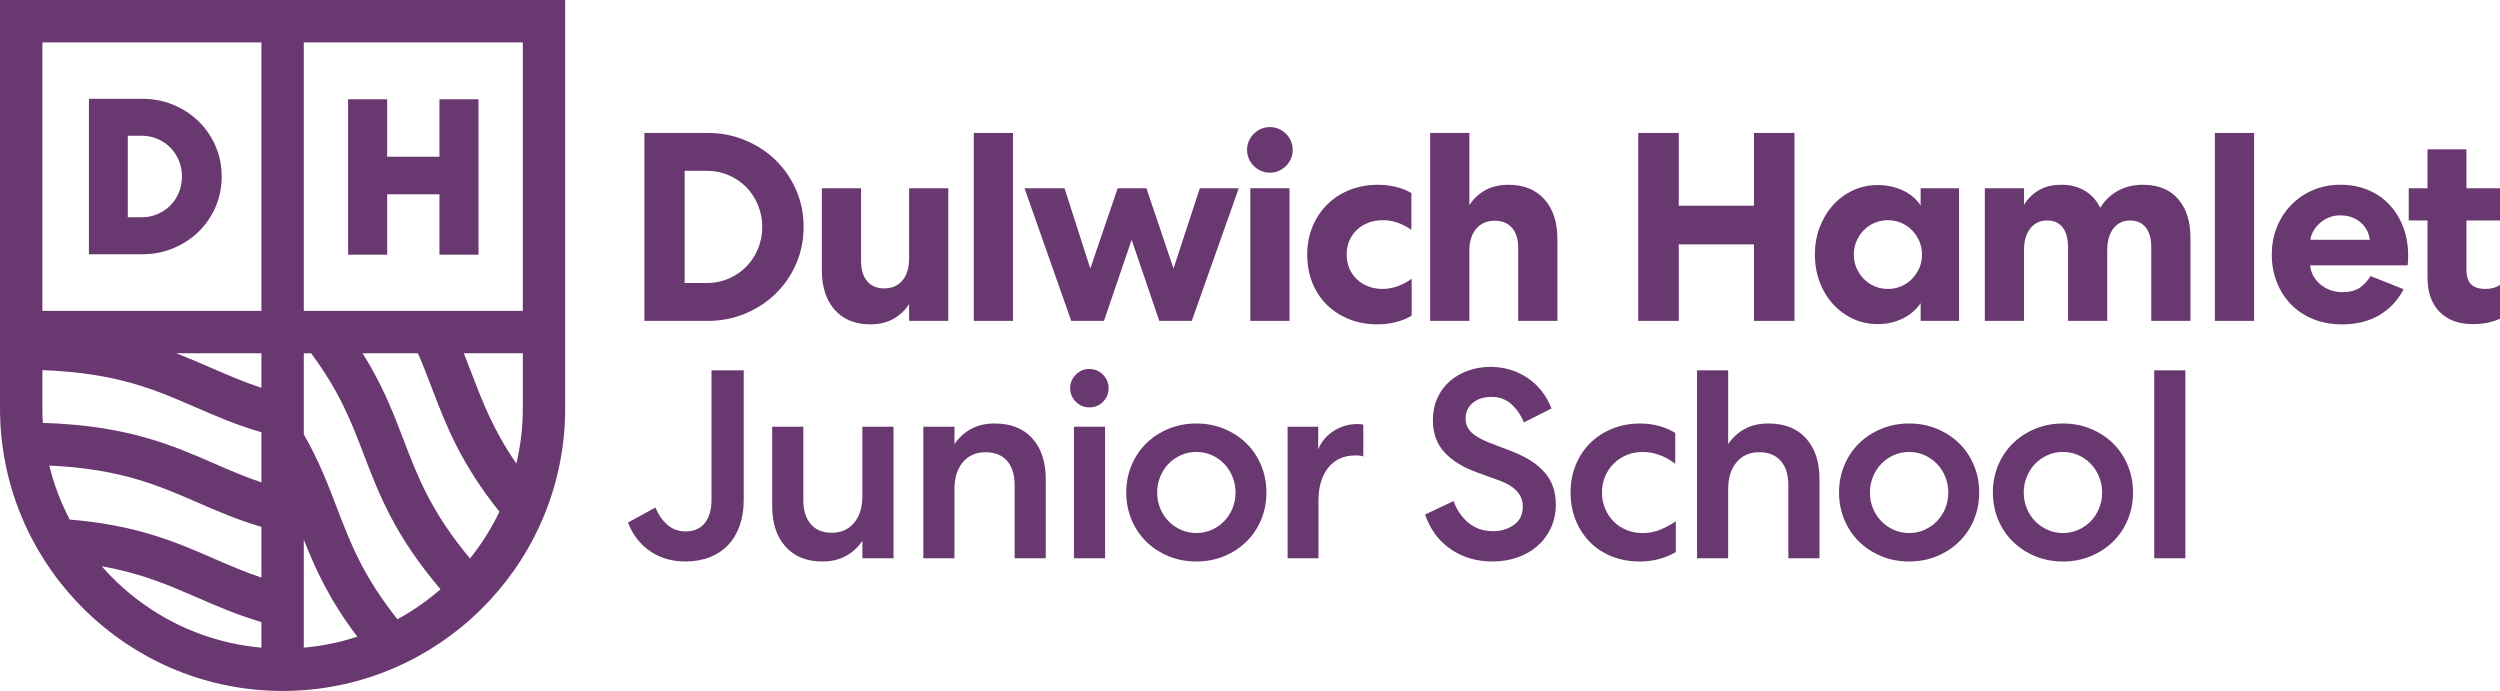 <?xml version="1.0" encoding="UTF-8"?>
<svg id="Layer_1" data-name="Layer 1" xmlns="http://www.w3.org/2000/svg" viewBox="0 0 1769.29 489">
  <defs>
    <style>
      .cls-1 {
        fill: #6a3870;
      }
    </style>
  </defs>
  <path class="cls-1" d="M215,0H0v289c0,105.23,81.7,191.74,185,199.44,4.95.37,9.95.56,15,.56s10.05-.19,15-.56c103.3-7.7,185-94.2,185-199.44V0h-185ZM185,455.39v2.95c-30.2-2.65-58.16-13.24-81.78-29.66-11.51-8-22-17.39-31.21-27.92,27.93,4.9,47.26,13.3,67.33,22.03,14.09,6.13,28.4,12.35,45.66,17.44v15.15ZM185,408.77c-12.02-4.05-22.75-8.71-33.69-13.47-26.86-11.69-54.51-23.7-101.96-27.6-6.28-11.98-11.18-24.79-14.48-38.22,50.15,2.33,76.65,13.84,104.55,25.97,14.07,6.12,28.35,12.33,45.58,17.42v35.9ZM185,341.38c-11.99-4.05-22.69-8.7-33.61-13.45-30.28-13.17-61.56-26.76-121.07-28.66-.2-3.4-.32-6.82-.32-10.27v-27.05c52.43,1.94,79.49,13.71,108.04,26.12,14.44,6.28,29.12,12.66,46.96,17.82v35.49ZM185,274.48c-12.55-4.15-23.66-8.98-35-13.91-8.21-3.57-16.5-7.17-25.4-10.57h60.4v24.48ZM185,217v3H30V30h155v187ZM215,458.34v-76.41c8.19,20.75,18.12,42.57,37.87,68.65-12.09,3.96-24.76,6.62-37.87,7.77ZM281.29,438.26c-24.33-30.48-33.4-54.17-42.87-78.95-6.29-16.46-12.7-33.2-23.42-51.9v-57.42h5.14c20.29,27.14,28.68,49.05,37.41,71.88,10.74,28.11,21.81,57.05,54.19,95.14-9.31,8.14-19.51,15.27-30.44,21.25ZM332.62,395.25c-27.52-32.99-37.06-57.92-47.05-84.08-7.31-19.13-14.77-38.65-29-61.17h39.18c3.66,8.33,6.79,16.5,9.95,24.79,10,26.16,20.28,53.04,47.75,87.34-5.67,11.86-12.68,22.97-20.83,33.12ZM370,289c0,13.44-1.58,26.52-4.54,39.07-16.28-23.59-23.87-43.42-31.74-64-1.78-4.66-3.57-9.34-5.46-14.08h41.74v39ZM370,30v190h-155V30"/>
  <path class="cls-1" d="M152.48,103.22c-2.92-6.67-6.96-12.54-12.03-17.44-5.06-4.9-11.05-8.81-17.81-11.61-6.78-2.81-14.06-4.24-21.66-4.24h-38.05v110h38.05c7.6,0,14.88-1.43,21.66-4.24,6.76-2.81,12.75-6.72,17.81-11.61,5.06-4.9,9.11-10.77,12.03-17.44,2.93-6.69,4.41-13.99,4.41-21.7s-1.48-15.01-4.41-21.7ZM90.44,96.07h9.95c3.94,0,7.69.76,11.15,2.27,3.48,1.51,6.52,3.58,9.04,6.13,2.51,2.56,4.53,5.65,6,9.18,1.47,3.53,2.21,7.32,2.21,11.27s-.74,7.85-2.2,11.33c-1.47,3.49-3.49,6.56-6,9.12-2.51,2.56-5.55,4.62-9.04,6.13-3.47,1.5-7.22,2.27-11.16,2.27h-9.95v-57.7Z"/>
  <polygon class="cls-1" points="311.01 70.26 311.01 110.91 274.01 110.91 274.01 70.26 246.36 70.26 246.36 180.26 274.01 180.26 274.01 137.51 311.01 137.51 311.01 180.26 338.66 180.26 338.66 70.26 311.01 70.26"/>
  <path class="cls-1" d="M527.29,221.96c8.23-3.42,15.42-8.1,21.57-14.06,6.14-5.95,10.99-12.98,14.54-21.09,3.54-8.1,5.32-16.84,5.32-26.22s-1.78-18.11-5.32-26.22c-3.55-8.1-8.39-15.13-14.54-21.09-6.15-5.95-13.33-10.64-21.57-14.06-8.24-3.42-16.97-5.13-26.22-5.13h-45.03v133h45.03c9.25,0,17.98-1.71,26.22-5.13ZM484.54,200.3v-79.42h15.77c5.44,0,10.57,1.04,15.39,3.13,4.81,2.09,8.96,4.91,12.45,8.46,3.48,3.55,6.24,7.76,8.26,12.63,2.03,4.88,3.04,10.04,3.04,15.49s-1.01,10.77-3.04,15.58c-2.03,4.82-4.78,9-8.26,12.54-3.49,3.55-7.63,6.37-12.45,8.46-4.82,2.09-9.95,3.13-15.39,3.13h-15.77Z"/>
  <path class="cls-1" d="M616.02,229.56c6.21,0,11.62-1.3,16.25-3.89,4.62-2.59,8.33-6.11,11.12-10.54v11.97h27.74v-93.86h-27.74v49.59c0,6.71-1.59,11.94-4.75,15.67-3.17,3.74-7.41,5.6-12.73,5.6s-9.41-1.71-12.25-5.13-4.28-8.23-4.28-14.44v-51.3h-27.74v57.95c0,11.91,3.04,21.28,9.12,28.12,6.08,6.84,14.5,10.26,25.27,10.26Z"/>
  <rect class="cls-1" x="689.16" y="94.09" width="27.74" height="133"/>
  <polygon class="cls-1" points="781.31 227.09 800.88 169.71 820.45 227.09 843.44 227.09 876.69 133.23 849.14 133.23 830.52 190.04 811.33 133.23 791 133.23 771.62 190.04 753.38 133.23 725.07 133.23 758.13 227.09 781.31 227.09"/>
  <path class="cls-1" d="M887.23,117.37c1.45,1.46,3.16,2.63,5.13,3.51,1.96.89,4.08,1.33,6.37,1.33s4.4-.44,6.36-1.33c1.96-.88,3.67-2.06,5.13-3.51,1.45-1.46,2.59-3.17,3.42-5.13.82-1.96,1.23-4.02,1.23-6.17s-.41-4.21-1.23-6.17c-.83-1.96-1.97-3.67-3.42-5.13-1.46-1.46-3.17-2.63-5.13-3.51-1.96-.88-4.08-1.33-6.36-1.33s-4.4.45-6.37,1.33c-1.97.89-3.68,2.06-5.13,3.51-1.46,1.46-2.6,3.17-3.42,5.13-.83,1.97-1.24,4.02-1.24,6.17s.41,4.21,1.24,6.17c.82,1.97,1.96,3.68,3.42,5.13Z"/>
  <rect class="cls-1" x="884.86" y="133.23" width="27.74" height="93.86"/>
  <path class="cls-1" d="M939.2,215.88c4.43,4.31,9.69,7.67,15.77,10.07,6.08,2.4,12.73,3.61,19.95,3.61,4.05,0,8.14-.47,12.25-1.42,4.12-.95,8.08-2.5,11.88-4.66v-26.22c-2.92,2.16-6.14,3.9-9.69,5.22-3.55,1.33-7.16,2-10.83,2s-7.06-.6-10.17-1.8c-3.11-1.2-5.79-2.88-8.08-5.04-2.28-2.15-4.05-4.72-5.32-7.69-1.27-2.98-1.9-6.24-1.9-9.79s.63-6.81,1.9-9.79c1.26-2.97,3.04-5.54,5.32-7.7,2.28-2.15,4.97-3.83,8.08-5.04,3.1-1.2,6.49-1.8,10.17-1.8,7.09,0,13.87,2.28,20.33,6.84v-26.03c-3.42-2.02-7.19-3.51-11.3-4.46-4.12-.95-8.2-1.42-12.26-1.42-7.35,0-14.09,1.24-20.23,3.71-6.15,2.47-11.43,5.92-15.87,10.36-4.44,4.43-7.88,9.66-10.35,15.67-2.47,6.02-3.71,12.57-3.71,19.67s1.23,14.06,3.71,20.14c2.47,6.08,5.92,11.28,10.35,15.58Z"/>
  <path class="cls-1" d="M1039.89,177.31c0-6.46,1.61-11.59,4.84-15.39,3.23-3.8,7.57-5.7,13.01-5.7s9.43,1.68,12.35,5.04c2.91,3.36,4.37,8.08,4.37,14.16v51.68h27.74v-57.95c0-11.9-3.07-21.28-9.21-28.12-6.15-6.84-14.6-10.26-25.37-10.26-6.33,0-11.81,1.27-16.43,3.8-4.62,2.54-8.39,6.08-11.3,10.64v-51.11h-27.74v133h27.74v-49.78Z"/>
  <polygon class="cls-1" points="1188.09 172.94 1241.29 172.94 1241.29 227.09 1269.98 227.09 1269.98 94.09 1241.29 94.09 1241.29 145.58 1188.09 145.58 1188.09 94.09 1159.4 94.09 1159.4 227.09 1188.09 227.09 1188.09 172.94"/>
  <path class="cls-1" d="M1297.24,215.22c3.99,4.37,8.67,7.82,14.06,10.36,5.38,2.53,11.24,3.8,17.58,3.8s12-1.27,17.38-3.8c5.38-2.53,9.72-6.21,13.01-11.02v12.54h27.17v-93.86h-27.17v12.16c-3.29-4.81-7.63-8.42-13.01-10.83-5.39-2.4-11.18-3.61-17.38-3.61s-12.19,1.27-17.58,3.8c-5.39,2.54-10.07,6.02-14.06,10.45-3.99,4.43-7.12,9.63-9.4,15.58-2.28,5.96-3.42,12.42-3.42,19.38s1.14,13.46,3.42,19.47c2.28,6.02,5.42,11.21,9.4,15.58ZM1313.87,170.66c1.26-2.91,2.97-5.48,5.13-7.7,2.15-2.21,4.68-3.96,7.6-5.22,2.91-1.26,6.08-1.9,9.5-1.9s6.58.64,9.5,1.9c2.91,1.27,5.44,3.01,7.6,5.22,2.15,2.22,3.86,4.78,5.13,7.7,1.26,2.92,1.9,6.08,1.9,9.5s-.64,6.59-1.9,9.5c-1.27,2.92-2.98,5.48-5.13,7.69-2.16,2.22-4.69,3.96-7.6,5.23-2.92,1.27-6.08,1.9-9.5,1.9s-6.59-.63-9.5-1.9c-2.92-1.26-5.45-3.01-7.6-5.23-2.16-2.21-3.87-4.78-5.13-7.69-1.27-2.91-1.9-6.08-1.9-9.5s.63-6.58,1.9-9.5Z"/>
  <path class="cls-1" d="M1516.6,130.76c-6.84,0-12.86,1.49-18.05,4.46-5.2,2.98-9.25,6.94-12.16,11.88-2.54-5.19-6.15-9.21-10.83-12.06-4.69-2.85-10.26-4.28-16.72-4.28s-11.53,1.3-15.96,3.9c-4.43,2.6-7.92,6.05-10.45,10.35v-11.78h-27.74v93.86h27.74v-50.16c0-6.46,1.49-11.56,4.46-15.29,2.97-3.73,6.93-5.6,11.88-5.6s8.48,1.65,11.02,4.94c2.53,3.3,3.8,7.98,3.8,14.06v52.06h27.74v-50.73c.12-6.33,1.64-11.3,4.56-14.91,2.91-3.61,6.77-5.42,11.59-5.42s8.52,1.65,11.12,4.94c2.59,3.3,3.89,7.86,3.89,13.68v52.44h27.74v-58.9c0-11.52-2.92-20.64-8.74-27.36-5.83-6.71-14.12-10.07-24.89-10.07Z"/>
  <rect class="cls-1" x="1567.52" y="94.09" width="27.74" height="133"/>
  <path class="cls-1" d="M1691.01,144.82c-4.18-4.43-9.21-7.89-15.11-10.36-5.89-2.47-12.38-3.71-19.47-3.71s-13.4,1.24-19.29,3.71-11.02,5.92-15.39,10.36c-4.37,4.43-7.79,9.66-10.26,15.67-2.47,6.02-3.71,12.57-3.71,19.67s1.23,13.87,3.71,19.95c2.47,6.08,5.89,11.31,10.26,15.68s9.59,7.76,15.67,10.17c6.08,2.4,12.79,3.61,20.14,3.61,10.26,0,19.1-2.22,26.5-6.65,7.41-4.43,13.08-10.51,17.01-18.24l-23.37-9.31c-2.16,3.55-4.75,6.34-7.79,8.36-3.04,2.03-7.16,3.04-12.35,3.04-2.92,0-5.67-.47-8.26-1.42-2.6-.95-4.94-2.28-7.03-3.99s-3.77-3.71-5.04-5.99c-1.27-2.28-2.03-4.81-2.28-7.6h68.97c.12-.63.22-1.52.29-2.66.06-1.14.09-2.53.09-4.18,0-7.34-1.17-14.09-3.51-20.24-2.35-6.14-5.61-11.43-9.79-15.86ZM1635.15,169.71c.25-2.28.98-4.43,2.19-6.46,1.2-2.02,2.75-3.86,4.65-5.51,1.9-1.65,4.05-2.95,6.46-3.9,2.41-.95,5-1.42,7.79-1.42,5.7,0,10.45,1.62,14.25,4.84,3.8,3.23,6.01,7.38,6.65,12.45h-41.99Z"/>
  <path class="cls-1" d="M1769.29,156.03v-22.8h-23.75v-27.55h-27.55v27.55h-13.3v22.8h13.3v40.28c0,10.52,2.85,18.65,8.55,24.42,5.7,5.77,13.49,8.65,23.37,8.65,4.43,0,8.23-.38,11.4-1.14,3.16-.76,5.82-1.64,7.98-2.66v-23.94c-1.52,1.02-3.17,1.74-4.94,2.18-1.78.45-3.55.67-5.32.67-4.56,0-7.95-1.07-10.17-3.23-2.22-2.15-3.33-5.76-3.33-10.83v-34.39h23.75Z"/>
  <path class="cls-1" d="M503.54,353.67c0,7.1-1.58,12.61-4.75,16.53-3.17,3.93-7.73,5.89-13.68,5.89-4.82,0-9-1.49-12.54-4.46-3.55-2.97-6.46-7.12-8.74-12.45l-19.38,10.64c3.29,8.62,8.49,15.36,15.58,20.23,7.09,4.88,15.45,7.32,25.08,7.32,6.33,0,12.07-1.02,17.2-3.04,5.13-2.03,9.47-4.91,13.01-8.65,3.54-3.73,6.27-8.29,8.17-13.68,1.9-5.38,2.85-11.43,2.85-18.15v-91.77h-22.8v91.58Z"/>
  <path class="cls-1" d="M632.36,395.09v-93.1h-22.04v49.02c0,7.98-1.96,14.32-5.89,19-3.93,4.69-9.19,7.03-15.77,7.03s-11.43-2.06-14.92-6.17c-3.49-4.12-5.22-9.79-5.22-17.01v-51.87h-22.04v56.05c0,12.16,3.13,21.75,9.41,28.79,6.27,7.03,14.98,10.54,26.12,10.54,6.46,0,12.06-1.33,16.81-3.99s8.58-6.21,11.5-10.64v12.35h22.04Z"/>
  <path class="cls-1" d="M740.09,339.04c0-12.16-3.17-21.75-9.5-28.79-6.34-7.03-15.2-10.54-26.6-10.54-6.59,0-12.25,1.33-17,3.99-4.75,2.66-8.58,6.21-11.5,10.64v-12.35h-22.04v93.1h22.04v-49.02c0-7.98,2-14.31,5.99-19,3.99-4.69,9.28-7.03,15.87-7.03s11.84,2.06,15.39,6.17c3.54,4.12,5.32,9.79,5.32,17v51.87h22.04v-56.05Z"/>
  <rect class="cls-1" x="760.04" y="301.99" width="22.04" height="93.1"/>
  <path class="cls-1" d="M770.87,261.14c-3.67,0-6.84,1.33-9.5,3.99s-3.99,5.89-3.99,9.69,1.33,6.84,3.99,9.5c2.66,2.66,5.83,3.99,9.5,3.99,3.92,0,7.19-1.33,9.79-3.99,2.59-2.66,3.9-5.83,3.9-9.5s-1.3-6.87-3.9-9.6c-2.6-2.72-5.86-4.08-9.79-4.08Z"/>
  <path class="cls-1" d="M846.67,299.71c-7.1,0-13.68,1.27-19.76,3.8-6.08,2.54-11.34,5.99-15.77,10.36-4.44,4.37-7.88,9.53-10.36,15.48-2.47,5.96-3.71,12.35-3.71,19.19s1.24,13.24,3.71,19.19c2.47,5.96,5.92,11.12,10.36,15.49,4.43,4.37,9.69,7.82,15.77,10.36,6.08,2.53,12.67,3.8,19.76,3.8s13.68-1.27,19.76-3.8c6.08-2.53,11.33-5.99,15.77-10.36,4.43-4.37,7.89-9.53,10.36-15.49,2.47-5.95,3.71-12.35,3.71-19.19s-1.24-13.24-3.71-19.19c-2.47-5.95-5.92-11.12-10.36-15.48-4.43-4.37-9.69-7.82-15.77-10.36-6.08-2.53-12.67-3.8-19.76-3.8ZM874.41,348.54c0,4.05-.73,7.82-2.18,11.3-1.46,3.49-3.42,6.49-5.89,9.03-2.47,2.54-5.39,4.56-8.74,6.08-3.36,1.52-7,2.28-10.92,2.28s-7.57-.76-10.93-2.28c-3.36-1.52-6.27-3.54-8.74-6.08-2.47-2.53-4.44-5.54-5.89-9.03-1.46-3.48-2.18-7.25-2.18-11.3s.73-7.66,2.18-11.21c1.46-3.54,3.42-6.58,5.89-9.12,2.47-2.53,5.38-4.56,8.74-6.08,3.36-1.52,7-2.28,10.93-2.28s7.57.76,10.92,2.28c3.35,1.52,6.27,3.55,8.74,6.08,2.47,2.54,4.43,5.58,5.89,9.12,1.45,3.55,2.18,7.29,2.18,11.21Z"/>
  <path class="cls-1" d="M933.12,354.05c0-9.62,2.31-17.32,6.93-23.08,4.62-5.76,10.99-8.64,19.09-8.64,2.79,0,4.69.25,5.7.76v-22.42c-.38-.38-1.78-.57-4.18-.57-6.08,0-11.66,1.62-16.72,4.84-5.07,3.23-8.74,7.57-11.02,13.02v-15.96h-21.66v93.1h21.85v-41.04Z"/>
  <path class="cls-1" d="M1087.78,386.64c4.05-3.48,7.28-7.72,9.69-12.73,2.4-5,3.61-10.67,3.61-17.01,0-8.86-2.56-16.31-7.69-22.32-5.13-6.01-12.89-11.05-23.28-15.11l-16.34-6.27c-5.45-2.15-9.57-4.53-12.35-7.12-2.79-2.59-4.18-5.92-4.18-9.98,0-4.56,1.71-8.23,5.13-11.02,3.42-2.79,7.79-4.18,13.11-4.18,5.7,0,10.45,1.74,14.25,5.23,3.8,3.49,6.71,7.76,8.74,12.83l19.57-9.88c-3.67-9.25-9.31-16.44-16.91-21.57-7.6-5.13-16.21-7.76-25.84-7.88-5.83,0-11.24.89-16.25,2.66-5,1.77-9.38,4.31-13.11,7.6-3.74,3.29-6.65,7.29-8.74,11.97-2.09,4.69-3.13,9.88-3.13,15.58,0,9.12,2.72,16.66,8.17,22.61,5.44,5.96,13.11,10.71,22.99,14.25l15.77,5.7c11.14,4.05,16.72,10.2,16.72,18.43,0,5.7-2.09,10.04-6.27,13.01-4.18,2.98-9.12,4.46-14.82,4.46-6.71,0-12.45-1.93-17.2-5.79-4.75-3.86-8.33-9.02-10.73-15.48l-20.14,9.5c3.67,10.64,9.75,18.84,18.24,24.6,8.49,5.77,18.3,8.65,29.45,8.65,6.08,0,11.84-.92,17.29-2.75,5.44-1.83,10.19-4.5,14.25-7.98Z"/>
  <path class="cls-1" d="M1125.3,313.68c-4.37,4.37-7.76,9.53-10.17,15.49-2.41,5.96-3.61,12.42-3.61,19.38s1.2,13.62,3.61,19.57c2.4,5.96,5.76,11.12,10.07,15.49,4.3,4.37,9.47,7.76,15.48,10.17,6.01,2.4,12.64,3.61,19.86,3.61,9.12,0,17.6-2.22,25.46-6.65v-21.85c-3.29,2.28-6.91,4.25-10.83,5.89-3.93,1.65-8.11,2.47-12.54,2.47-4.18,0-8.04-.73-11.59-2.18-3.55-1.46-6.59-3.48-9.12-6.08-2.54-2.59-4.53-5.63-5.99-9.12-1.46-3.48-2.18-7.25-2.18-11.3s.73-7.82,2.18-11.31c1.46-3.48,3.48-6.52,6.08-9.12s5.63-4.62,9.12-6.08c3.48-1.46,7.32-2.19,11.5-2.19,7.98,0,15.64,2.79,22.99,8.36v-21.85c-7.35-4.43-15.65-6.65-24.89-6.65-7.22,0-13.84,1.24-19.85,3.71-6.02,2.47-11.21,5.89-15.58,10.26Z"/>
  <path class="cls-1" d="M1201.02,395.09h22.04v-49.02c0-7.98,2-14.31,5.99-19,3.99-4.69,9.28-7.03,15.87-7.03s11.84,2.06,15.39,6.17c3.54,4.12,5.32,9.79,5.32,17v51.87h22.04v-56.05c0-12.16-3.17-21.75-9.5-28.79-6.34-7.03-15.2-10.54-26.6-10.54-6.59,0-12.25,1.33-17,3.99-4.75,2.66-8.58,6.21-11.5,10.64v-52.25h-22.04v133Z"/>
  <path class="cls-1" d="M1386.64,313.87c-4.43-4.37-9.69-7.82-15.77-10.36-6.08-2.53-12.67-3.8-19.76-3.8s-13.68,1.27-19.76,3.8c-6.08,2.54-11.34,5.99-15.77,10.36-4.44,4.37-7.88,9.53-10.36,15.48-2.47,5.96-3.71,12.35-3.71,19.19s1.24,13.24,3.71,19.19c2.47,5.96,5.92,11.12,10.36,15.49,4.43,4.37,9.69,7.82,15.77,10.36,6.08,2.53,12.67,3.8,19.76,3.8s13.68-1.27,19.76-3.8c6.08-2.53,11.33-5.99,15.77-10.36,4.43-4.37,7.89-9.53,10.36-15.49,2.47-5.95,3.71-12.35,3.71-19.19s-1.24-13.24-3.71-19.19c-2.47-5.95-5.92-11.12-10.36-15.48ZM1325.56,359.85c-1.46-3.48-2.18-7.25-2.18-11.3s.73-7.66,2.18-11.21c1.46-3.54,3.42-6.58,5.89-9.12,2.47-2.53,5.38-4.56,8.74-6.08,3.36-1.52,7-2.28,10.93-2.28s7.57.76,10.92,2.28c3.35,1.52,6.27,3.55,8.74,6.08,2.47,2.54,4.43,5.58,5.89,9.12,1.45,3.55,2.18,7.29,2.18,11.21s-.73,7.82-2.18,11.3c-1.46,3.49-3.42,6.49-5.89,9.03-2.47,2.54-5.39,4.56-8.74,6.08-3.36,1.52-7,2.28-10.92,2.28s-7.57-.76-10.93-2.28c-3.36-1.52-6.27-3.54-8.74-6.08-2.47-2.53-4.44-5.54-5.89-9.03Z"/>
  <path class="cls-1" d="M1505.87,329.35c-2.47-5.95-5.92-11.12-10.36-15.48-4.43-4.37-9.69-7.82-15.77-10.36-6.08-2.53-12.67-3.8-19.76-3.8s-13.68,1.27-19.76,3.8c-6.08,2.54-11.34,5.99-15.77,10.36-4.44,4.37-7.88,9.53-10.36,15.48-2.47,5.96-3.71,12.35-3.71,19.19s1.24,13.24,3.71,19.19c2.47,5.96,5.92,11.12,10.36,15.49,4.43,4.37,9.69,7.82,15.77,10.36,6.08,2.53,12.67,3.8,19.76,3.8s13.68-1.27,19.76-3.8c6.08-2.53,11.33-5.99,15.77-10.36,4.43-4.37,7.89-9.53,10.36-15.49,2.47-5.95,3.71-12.35,3.71-19.19s-1.24-13.24-3.71-19.19ZM1432.24,348.54c0-3.92.73-7.66,2.18-11.21,1.46-3.54,3.42-6.58,5.89-9.12,2.47-2.53,5.38-4.56,8.74-6.08,3.36-1.52,7-2.28,10.93-2.28s7.57.76,10.92,2.28c3.35,1.52,6.27,3.55,8.74,6.08,2.47,2.54,4.43,5.58,5.89,9.12,1.45,3.55,2.18,7.29,2.18,11.21s-.73,7.82-2.18,11.3c-1.46,3.49-3.42,6.49-5.89,9.03-2.47,2.54-5.39,4.56-8.74,6.08-3.36,1.52-7,2.28-10.92,2.28s-7.57-.76-10.93-2.28c-3.36-1.52-6.27-3.54-8.74-6.08-2.47-2.53-4.44-5.54-5.89-9.03-1.46-3.48-2.18-7.25-2.18-11.3Z"/>
  <rect class="cls-1" x="1524.58" y="262.09" width="22.04" height="133"/>
</svg>